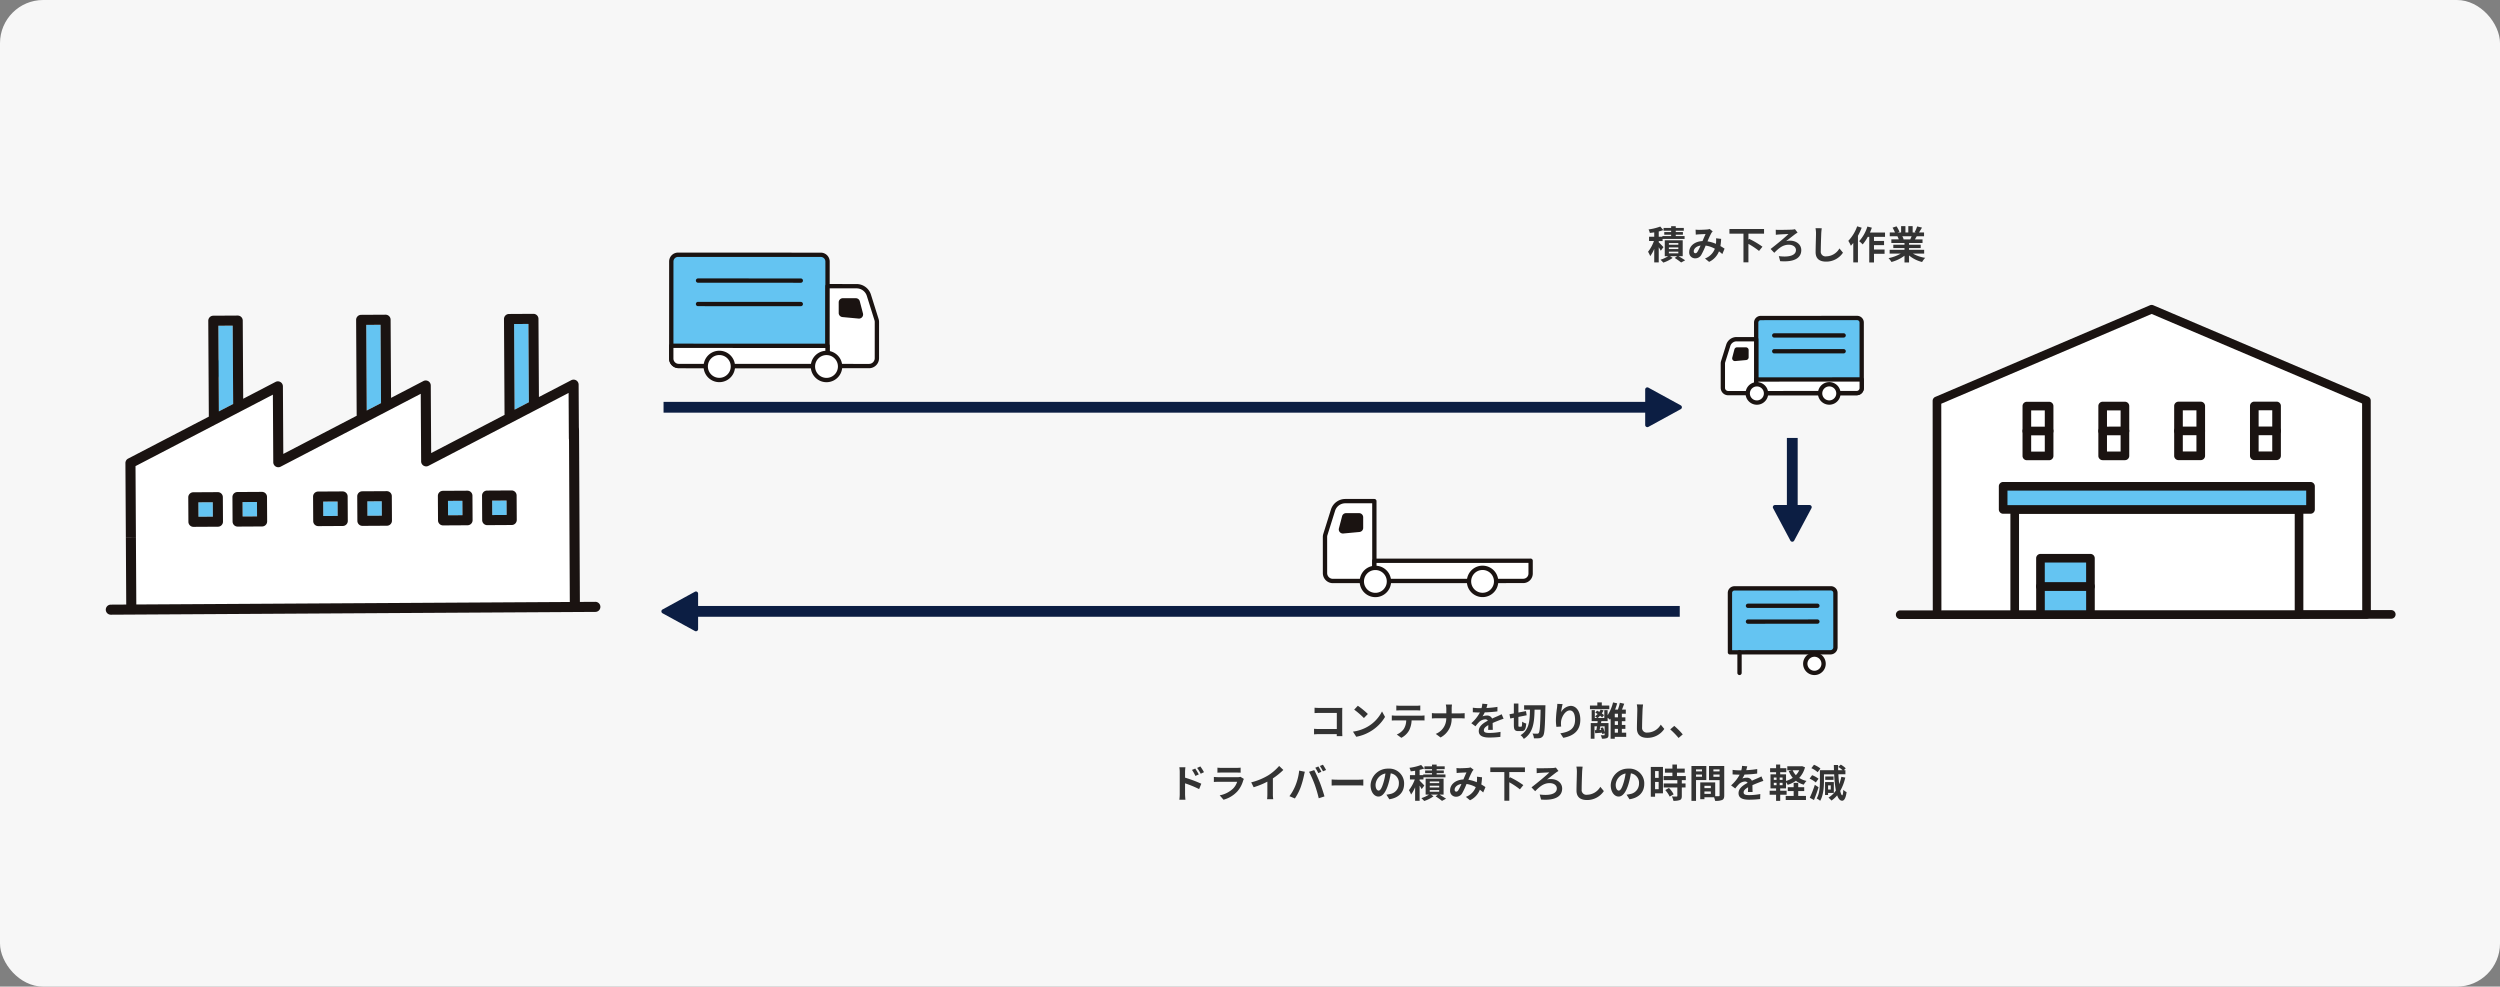 <svg xmlns="http://www.w3.org/2000/svg" xmlns:xlink="http://www.w3.org/1999/xlink" width="1158" height="457" viewBox="0 0 1158 457"><rect x="0" y="0" width="1158" height="457" fill="#808080" stroke="none"/><defs><clipPath id="a"><rect width="1060.637" height="230.086" fill="none"/></clipPath></defs><g transform="translate(-381 -1447)"><rect width="1158" height="457" rx="20" transform="translate(381 1447)" fill="#f7f7f7"/><path d="M7.506-5.526C7.2-5.9,5.9-7.236,5.328-7.776v-.576H7.11v-.972H17.3v-1.332H13.212v-.612h3.312V-12.51H13.212v-.612h3.726v-1.3H13.212v-.81H11.07v.81H7.56v1.3h3.51v.612H7.884v1.242H11.07v.612H7v.306H5.328v-2.43a16.381,16.381,0,0,0,2.124-.648L6.03-15.066A23.613,23.613,0,0,1,.612-13.734,7.5,7.5,0,0,1,1.206-12.1c.648-.072,1.332-.162,2.034-.27v2.016H.846v2H3.1A17.864,17.864,0,0,1,.378-3.384a10.626,10.626,0,0,1,.99,2.034A16.068,16.068,0,0,0,3.24-4.7V1.548H5.328v-7.02a18.31,18.31,0,0,1,.954,1.62Zm2.52,2.106H14.4v.756H10.026Zm0-2H14.4v.774H10.026Zm0-1.98H14.4v.756H10.026Zm6.408,6.066v-7.38H8.118v7.38H9.684A14,14,0,0,1,6.138.306c.4.378.99.954,1.314,1.332A15.959,15.959,0,0,0,11.772-.54l-1.206-.792h3.276l-1.116.81A31.177,31.177,0,0,1,15.7,1.584L17.568.576c-.72-.5-1.962-1.26-3.06-1.908Zm5.958-12.294.09,2.322c.468-.072,1.1-.126,1.458-.144.828-.054,2.376-.108,3.1-.144-.414.846-.936,2.07-1.44,3.258-3.618.162-6.156,2.286-6.156,5.076A2.7,2.7,0,0,0,22.212-.342,3.137,3.137,0,0,0,25.02-1.926a35.38,35.38,0,0,0,2.034-4.32A12.48,12.48,0,0,1,31.32-4.788,7.754,7.754,0,0,1,26.748-.27L28.656,1.3a9,9,0,0,0,4.572-4.878,18.767,18.767,0,0,1,1.548,1.26l1.044-2.5c-.522-.36-1.17-.774-1.926-1.206a29.232,29.232,0,0,0,.342-3.33l-2.358-.27a11.856,11.856,0,0,1,0,1.962c-.018.2-.036.4-.054.612a16.2,16.2,0,0,0-3.906-1.152,38.352,38.352,0,0,1,1.8-3.87,4.339,4.339,0,0,1,.612-.756L28.89-13.95a3.867,3.867,0,0,1-1.224.252c-.846.072-2.754.162-3.78.162C23.49-13.536,22.878-13.572,22.392-13.626ZM21.546-3.6c0-1.134,1.134-2.358,3.15-2.664A20.158,20.158,0,0,1,23.238-3.33c-.324.45-.576.63-.936.63C21.888-2.7,21.546-3.006,21.546-3.6Zm32.562-8.172v-2.16H38.07v2.16h6.5V1.512h2.3v-8.55a35.6,35.6,0,0,1,4.914,3.276L53.37-5.724A40.638,40.638,0,0,0,47.232-9.36l-.36.414v-2.826Zm5.418-1.818.036,2.358c.4-.072,1.044-.126,1.494-.162.864-.054,3.366-.18,4.356-.216-1.422,1.476-5.868,5.094-8.262,6.93L58.842-2.9C60.768-4.86,62.73-6.642,65.52-6.642c2.052,0,3.366,1.062,3.366,2.484,0,2.376-2.952,3.438-7.938,2.79l.63,2.34c6.66.54,9.774-1.548,9.774-5.112,0-2.52-2.16-4.392-5.328-4.392a6.249,6.249,0,0,0-1.71.234c1.566-1.188,3.294-2.574,4.338-3.348.252-.162.666-.432.99-.612l-1.206-1.584a8.917,8.917,0,0,1-1.3.2c-1.17.072-5.184.126-6.156.126A13.585,13.585,0,0,1,59.526-13.59Zm21.312-.684-2.9-.036a11.48,11.48,0,0,1,.234,2.43c0,1.548-.18,6.282-.18,8.694,0,3.078,1.908,4.374,4.86,4.374a9.318,9.318,0,0,0,7.812-4.14l-1.638-1.98A7.2,7.2,0,0,1,82.872-1.26a2.175,2.175,0,0,1-2.484-2.412c0-2.232.144-6.264.216-8.208C80.64-12.6,80.73-13.518,80.838-14.274Zm16.4-.9a18.726,18.726,0,0,1-4.1,6.732A14.628,14.628,0,0,1,94.32-6.156c.36-.4.738-.846,1.116-1.3v9H97.6v-12.33a28.04,28.04,0,0,0,1.728-3.744Zm12.906,4.9v-2.034h-6.984a21.273,21.273,0,0,0,.882-2.232l-2.07-.522A17.869,17.869,0,0,1,98.154-8.28a14.559,14.559,0,0,1,1.638,1.494,19.987,19.987,0,0,0,2.358-3.492h.684V1.566h2.2v-4h4.9V-4.41h-4.9V-6.444h4.662V-8.388H105.03v-1.89Zm12.312-.288c-.2.486-.414,1.008-.63,1.44h-3.366l.306-.054a9.67,9.67,0,0,0-.612-1.386Zm5.814,8.028V-4.3h-7v-.792h5.4V-6.642h-5.4v-.81h6.246V-9.126h-3.528c.27-.432.558-.918.846-1.44h3.384v-1.746h-2.34c.414-.63.9-1.44,1.4-2.268l-2.25-.54a14.5,14.5,0,0,1-1.134,2.61l.648.2h-1.6v-2.934h-2.016v2.934h-1.332v-2.934h-2v2.934h-1.638l.882-.324a13.62,13.62,0,0,0-1.368-2.538l-1.836.63a16.134,16.134,0,0,1,1.116,2.232h-2.412v1.746H116.1l-.216.036a8.088,8.088,0,0,1,.612,1.4h-3.42v1.674h6.084v.81h-5.184v1.548h5.184V-4.3h-6.876v1.764h5.166a18.911,18.911,0,0,1-5.688,2.106A9.984,9.984,0,0,1,113.13,1.35a17.075,17.075,0,0,0,6.03-2.916V1.566h2.106v-3.24a15.365,15.365,0,0,0,6.048,3.042,10.069,10.069,0,0,1,1.44-1.944,16.081,16.081,0,0,1-5.706-1.962Z" transform="translate(1144 1567)" fill="#333"/><path d="M-89.6-12.78v2.5c.5-.036,1.476-.072,2.232-.072h8.082V-2.9h-8.3c-.81,0-1.62-.054-2.25-.108V-.432c.594-.054,1.62-.108,2.322-.108h8.208c0,.342,0,.648-.018.936h2.61c-.036-.54-.072-1.494-.072-2.124v-9.324c0-.522.036-1.242.054-1.656-.306.018-1.062.036-1.584.036H-87.39C-88-12.672-88.938-12.708-89.6-12.78Zm20.052-.9-1.692,1.8a37.426,37.426,0,0,1,4.5,3.888l1.836-1.872A36.354,36.354,0,0,0-69.552-13.68ZM-71.8-1.692-70.29.684a19.493,19.493,0,0,0,6.678-2.538,19.14,19.14,0,0,0,6.66-6.66l-1.4-2.538a16.949,16.949,0,0,1-6.552,7A18.552,18.552,0,0,1-71.8-1.692Zm20.07-12.114v2.322c.558-.036,1.314-.072,1.944-.072h7.218c.63,0,1.332.036,1.944.072v-2.322a14.1,14.1,0,0,1-1.944.126h-7.236A13.844,13.844,0,0,1-51.732-13.806ZM-53.82-9.2V-6.84c.5-.036,1.188-.072,1.728-.072h4.95a7.735,7.735,0,0,1-1.116,3.978A7.477,7.477,0,0,1-51.516-.36l2.106,1.53a8.637,8.637,0,0,0,3.618-3.456A11.419,11.419,0,0,0-44.64-6.912H-40.3c.5,0,1.188.018,1.638.054V-9.2A13.612,13.612,0,0,1-40.3-9.09h-11.79C-52.65-9.09-53.28-9.144-53.82-9.2Zm25.254-2.934v1.98h-4.68c-.72,0-1.458-.072-2-.126v2.484c.558-.036,1.278-.09,2.07-.09h4.59A7.686,7.686,0,0,1-33.462-.648l2.232,1.656A9.669,9.669,0,0,0-26.1-7.884h4.05c.72,0,1.6.054,1.98.072V-10.26c-.378.036-1.134.108-1.962.108h-4.05v-1.962a13.883,13.883,0,0,1,.144-2.124H-28.8A8.993,8.993,0,0,1-28.566-12.132Zm19.044-2.3-2.376-.2a10.007,10.007,0,0,1-.36,2.07h-.864a23.421,23.421,0,0,1-3.168-.216v2.106c.99.072,2.3.108,3.042.108h.234A17.665,17.665,0,0,1-16.992-5.6l1.926,1.44a20.725,20.725,0,0,1,1.674-1.98A4.384,4.384,0,0,1-10.584-7.38a1.385,1.385,0,0,1,1.26.612c-2.052,1.062-4.212,2.5-4.212,4.806,0,2.322,2.088,3.006,4.914,3.006A45.028,45.028,0,0,0-3.528.738l.072-2.322a29.446,29.446,0,0,1-5.112.5c-1.764,0-2.61-.27-2.61-1.26,0-.9.72-1.6,2.07-2.376-.018.792-.036,1.656-.09,2.2h2.16c-.018-.828-.054-2.16-.072-3.168,1.1-.5,2.124-.9,2.934-1.224.612-.234,1.566-.594,2.142-.756l-.9-2.088c-.666.342-1.3.63-2,.936-.738.324-1.494.63-2.43,1.062A2.437,2.437,0,0,0-9.756-9.144a6.1,6.1,0,0,0-2.034.36,12.568,12.568,0,0,0,1.026-1.836A53.62,53.62,0,0,0-4.9-11.07l.018-2.088a45.57,45.57,0,0,1-5.094.522A17.22,17.22,0,0,0-9.522-14.436ZM5.2-3.978c-.342,0-.378-.108-.378-.828V-8.514L8.658-9.27l-.324-1.944-3.51.666v-4.158H2.718v4.572L.7-9.756l.342,1.98L2.718-8.1v3.294c0,2.2.414,2.862,2.106,2.862H6.318c1.422,0,1.944-.864,2.124-3.51A5.391,5.391,0,0,1,6.57-6.318c-.054,1.908-.108,2.34-.45,2.34ZM7.47-13.914v2.052h2.7C10.1-6.786,9.864-2.484,5.814-.054A5.76,5.76,0,0,1,7.326,1.674C11.754-1.17,12.2-6.138,12.312-11.862H15.1c-.144,7.272-.36,10.152-.846,10.782a.755.755,0,0,1-.7.342c-.414,0-1.26,0-2.2-.072a5.5,5.5,0,0,1,.666,2.2,15.028,15.028,0,0,0,2.61-.054A2.313,2.313,0,0,0,16.272.252c.684-.99.864-4.1,1.044-13.068.018-.288.036-1.1.036-1.1Zm17.838-.54-2.466-.108a15.942,15.942,0,0,1-.144,1.89,47.362,47.362,0,0,0-.5,5.76,20.36,20.36,0,0,0,.234,3.006l2.214-.144a9.412,9.412,0,0,1-.09-1.908c.09-2.376,1.944-5.562,4.068-5.562,1.512,0,2.448,1.548,2.448,4.32,0,4.356-2.826,5.67-6.822,6.282L25.614,1.17C30.384.306,33.5-2.124,33.5-7.218c0-3.96-1.944-6.408-4.446-6.408a5.557,5.557,0,0,0-4.464,2.916A29.35,29.35,0,0,1,25.308-14.454Zm21.618.666H43.452v-1.458h-2.07v1.458h-3.42V-12.1h8.964Zm2.538,10.8H50.94v1.782H49.464ZM50.94-8.316H49.464V-9.99H50.94Zm0,3.528H49.464V-6.516H50.94Zm-6.174.648v2.79a13.752,13.752,0,0,0-.756-2.3l-1.116.288c.108.27.216.558.306.864l-.774.036c.126-.5.252-1.08.36-1.674Zm9.99,2.934H52.74V-2.988h1.638v-1.8H52.74V-6.516h1.638v-1.8H52.74V-9.99h1.836V-11.9H52.794c.342-.828.7-1.8,1.044-2.718l-2.016-.45A24.1,24.1,0,0,1,50.9-11.9h-1.3a27.379,27.379,0,0,0,.972-2.9l-1.908-.432a20.2,20.2,0,0,1-2.52,5.976v-2.394h-1.53V-8.01h-3.06a8.683,8.683,0,0,0,1.1-1.062,7.932,7.932,0,0,1,.954.792l.864-1.062a9.055,9.055,0,0,0-1.008-.774,8.6,8.6,0,0,0,.792-1.44l-1.368-.324a8.476,8.476,0,0,1-.576,1.044c-.36-.216-.72-.414-1.044-.594l-.828.936c.342.2.72.414,1.08.648A7.5,7.5,0,0,1,40.32-8.784c.288.2.738.54,1.026.774H40.23v-3.636H38.754v5.094h2.79c-.036.288-.072.576-.108.882h-3.1V1.584h1.728V-4.14h1.17c-.108.612-.2,1.224-.324,1.746l-.666.036.144,1.386c.972-.054,2.034-.144,3.15-.234a5.146,5.146,0,0,1,.108.63l1.116-.342v.666c0,.18-.054.234-.27.234-.2,0-.882.018-1.512-.018a6.466,6.466,0,0,1,.54,1.6,5.781,5.781,0,0,0,2.322-.27c.576-.288.72-.72.72-1.53V-5.67H43.092l.162-.882h2.9v-1.6c.4.324.81.7,1.044.936.108-.162.234-.324.342-.5V1.584h1.926V.738h5.292Zm7.812-13.068-2.9-.036a11.48,11.48,0,0,1,.234,2.43c0,1.548-.18,6.282-.18,8.694,0,3.078,1.908,4.374,4.86,4.374A9.318,9.318,0,0,0,72.4-2.952l-1.638-1.98A7.2,7.2,0,0,1,64.6-1.26a2.175,2.175,0,0,1-2.484-2.412c0-2.232.144-6.264.216-8.208C62.37-12.6,62.46-13.518,62.568-14.274ZM79.02,1.242,80.946-.414a32.391,32.391,0,0,0-3.924-3.942L75.15-2.736A35.273,35.273,0,0,1,79.02,1.242ZM-144.864,15.408l-1.512.63a15.421,15.421,0,0,1,1.584,2.79l1.566-.7C-143.64,17.316-144.36,16.164-144.864,15.408Zm2.358-.99-1.494.7a16.853,16.853,0,0,1,1.674,2.7l1.512-.738A23.838,23.838,0,0,0-142.506,14.418Zm-9.54,12.924a19.491,19.491,0,0,1-.18,2.5h2.826c-.09-.738-.18-2-.18-2.5V22.248a48.222,48.222,0,0,1,6.516,2.682l1.008-2.5a62.621,62.621,0,0,0-7.524-2.808V16.992a19.574,19.574,0,0,1,.162-2.178h-2.808a12.7,12.7,0,0,1,.18,2.178Zm17.46-12.348v2.322c.522-.036,1.3-.054,1.872-.054h6.894c.648,0,1.494.018,1.98.054V14.994a16.971,16.971,0,0,1-1.944.09h-6.93A15.173,15.173,0,0,1-134.586,14.994Zm12.258,5.22-1.6-.99a3.8,3.8,0,0,1-1.314.18h-8.91c-.558,0-1.332-.054-2.088-.108v2.34c.756-.072,1.656-.09,2.088-.09h8.694a7.809,7.809,0,0,1-1.854,3.114,12.141,12.141,0,0,1-6.228,3.15l1.782,2.034a13.479,13.479,0,0,0,6.426-3.888,12.936,12.936,0,0,0,2.664-4.986A6.667,6.667,0,0,1-122.328,20.214Zm3.384,1.584,1.134,2.268a36.068,36.068,0,0,0,6.354-2.592v5.76a20.157,20.157,0,0,1-.126,2.358h2.844a12.375,12.375,0,0,1-.162-2.358V19.962a33.016,33.016,0,0,0,4.842-3.906L-106,14.2a23.076,23.076,0,0,1-5.076,4.374A28.944,28.944,0,0,1-118.944,21.8Zm31.1-7.362-1.422.594a22.772,22.772,0,0,1,1.4,2.5l1.44-.63C-86.76,16.236-87.39,15.1-87.84,14.436Zm2.124-.81-1.422.594a18.759,18.759,0,0,1,1.44,2.466l1.44-.612A28.156,28.156,0,0,0-85.716,13.626ZM-98.424,23.2a21.687,21.687,0,0,1-2.808,5l2.52,1.062a24.748,24.748,0,0,0,2.664-5.148,41.909,41.909,0,0,0,1.53-5.418c.072-.4.27-1.278.432-1.8l-2.628-.54A25.936,25.936,0,0,1-98.424,23.2Zm8.892-.378a55.617,55.617,0,0,1,1.872,6.354L-85,28.314c-.5-1.782-1.458-4.662-2.088-6.282-.684-1.746-1.926-4.518-2.664-5.9l-2.394.774A50.422,50.422,0,0,1-89.532,22.824Zm7.848-2.358v2.826c.666-.054,1.872-.09,2.9-.09h9.666c.756,0,1.674.072,2.106.09V20.466c-.468.036-1.26.108-2.106.108h-9.666C-79.722,20.574-81.036,20.52-81.684,20.466Zm33.57,2a6.855,6.855,0,0,0-7.272-7.02,8,8,0,0,0-8.262,7.7c0,3.042,1.656,5.238,3.654,5.238,1.962,0,3.51-2.232,4.59-5.868a36.4,36.4,0,0,0,1.08-4.878,4.45,4.45,0,0,1,3.78,4.752,4.885,4.885,0,0,1-4.1,4.824,13.844,13.844,0,0,1-1.674.288l1.35,2.142C-50.436,28.944-48.114,26.262-48.114,22.464Zm-13.23.45a5.666,5.666,0,0,1,4.572-5.22,27.018,27.018,0,0,1-.954,4.356c-.738,2.43-1.44,3.564-2.2,3.564C-60.624,25.614-61.344,24.732-61.344,22.914Zm22.59.36c-.306-.378-1.6-1.71-2.178-2.25v-.576h1.782v-.972h10.188V18.144h-4.086v-.612h3.312V16.29h-3.312v-.612h3.726v-1.3h-3.726v-.81H-35.19v.81H-38.7v1.3h3.51v.612h-3.186v1.242h3.186v.612h-4.068v.306h-1.674V16.02a16.381,16.381,0,0,0,2.124-.648l-1.422-1.638a23.613,23.613,0,0,1-5.418,1.332,7.5,7.5,0,0,1,.594,1.638c.648-.072,1.332-.162,2.034-.27V18.45h-2.394v2h2.25a17.864,17.864,0,0,1-2.718,4.968,10.626,10.626,0,0,1,.99,2.034A16.068,16.068,0,0,0-43.02,24.1v6.246h2.088v-7.02a18.31,18.31,0,0,1,.954,1.62Zm2.52,2.106h4.374v.756h-4.374Zm0-2h4.374v.774h-4.374Zm0-1.98h4.374v.756h-4.374Zm6.408,6.066v-7.38h-8.316v7.38h1.566a14,14,0,0,1-3.546,1.638c.4.378.99.954,1.314,1.332a15.959,15.959,0,0,0,4.32-2.178l-1.206-.792h3.276l-1.116.81a31.176,31.176,0,0,1,2.97,2.106l1.872-1.008c-.72-.5-1.962-1.26-3.06-1.908Zm5.958-12.294.09,2.322c.468-.072,1.1-.126,1.458-.144.828-.054,2.376-.108,3.1-.144-.414.846-.936,2.07-1.44,3.258-3.618.162-6.156,2.286-6.156,5.076a2.7,2.7,0,0,0,2.772,2.916,3.137,3.137,0,0,0,2.808-1.584,35.38,35.38,0,0,0,2.034-4.32,12.48,12.48,0,0,1,4.266,1.458,7.754,7.754,0,0,1-4.572,4.518L-17.6,30.1a9,9,0,0,0,4.572-4.878,18.768,18.768,0,0,1,1.548,1.26l1.044-2.5c-.522-.36-1.17-.774-1.926-1.206a29.232,29.232,0,0,0,.342-3.33l-2.358-.27a11.856,11.856,0,0,1,0,1.962c-.018.2-.036.4-.054.612a16.2,16.2,0,0,0-3.906-1.152,38.352,38.352,0,0,1,1.8-3.87,4.339,4.339,0,0,1,.612-.756l-1.44-1.116a3.867,3.867,0,0,1-1.224.252c-.846.072-2.754.162-3.78.162C-22.77,15.264-23.382,15.228-23.868,15.174ZM-24.714,25.2c0-1.134,1.134-2.358,3.15-2.664a20.159,20.159,0,0,1-1.458,2.934c-.324.45-.576.63-.936.63C-24.372,26.1-24.714,25.794-24.714,25.2ZM7.848,17.028v-2.16H-8.19v2.16h6.5V30.312h2.3v-8.55a35.6,35.6,0,0,1,4.914,3.276L7.11,23.076A40.638,40.638,0,0,0,.972,19.44l-.36.414V17.028Zm5.418-1.818.036,2.358c.4-.072,1.044-.126,1.494-.162.864-.054,3.366-.18,4.356-.216-1.422,1.476-5.868,5.094-8.262,6.93L12.582,25.9c1.926-1.962,3.888-3.744,6.678-3.744,2.052,0,3.366,1.062,3.366,2.484,0,2.376-2.952,3.438-7.938,2.79l.63,2.34c6.66.54,9.774-1.548,9.774-5.112,0-2.52-2.16-4.392-5.328-4.392a6.249,6.249,0,0,0-1.71.234c1.566-1.188,3.294-2.574,4.338-3.348.252-.162.666-.432.99-.612l-1.206-1.584a8.917,8.917,0,0,1-1.3.2c-1.17.072-5.184.126-6.156.126A13.585,13.585,0,0,1,13.266,15.21Zm21.312-.684-2.9-.036a11.481,11.481,0,0,1,.234,2.43c0,1.548-.18,6.282-.18,8.694,0,3.078,1.908,4.374,4.86,4.374a9.318,9.318,0,0,0,7.812-4.14l-1.638-1.98a7.2,7.2,0,0,1-6.156,3.672,2.175,2.175,0,0,1-2.484-2.412c0-2.232.144-6.264.216-8.208C34.38,16.2,34.47,15.282,34.578,14.526Zm28.548,7.938a6.855,6.855,0,0,0-7.272-7.02,8,8,0,0,0-8.262,7.7c0,3.042,1.656,5.238,3.654,5.238,1.962,0,3.51-2.232,4.59-5.868a36.4,36.4,0,0,0,1.08-4.878,4.45,4.45,0,0,1,3.78,4.752,4.885,4.885,0,0,1-4.1,4.824,13.844,13.844,0,0,1-1.674.288l1.35,2.142C60.8,28.944,63.126,26.262,63.126,22.464Zm-13.23.45a5.666,5.666,0,0,1,4.572-5.22,27.018,27.018,0,0,1-.954,4.356c-.738,2.43-1.44,3.564-2.2,3.564C50.616,25.614,49.9,24.732,49.9,22.914Zm19.89-6.354v3.168H68.13V16.56ZM68.13,24.984V21.6h1.656v3.384Zm3.654-10.332H66.15V28.476h1.98V26.892h3.654ZM72.846,25.38A12.663,12.663,0,0,1,74.9,28.4l1.836-1.062a12.42,12.42,0,0,0-2.178-2.952Zm9.522-4.608V18.9h-4.1V17.316h3.6V15.444h-3.6v-1.89H76.158v1.89H72.7v1.872h3.456V18.9H72.09v1.872h6.354V22.32H72.126v1.854h6.318v3.87c0,.252-.09.324-.378.324-.27,0-1.278,0-2.142-.036a7.219,7.219,0,0,1,.684,2.016,7.969,7.969,0,0,0,3.006-.36c.7-.324.9-.864.9-1.89V24.174h1.728V22.32H80.514V20.772Zm7.506-4.986v.954H87.1v-.954ZM87.1,19.206V18.18h2.772v1.026Zm4.77,1.53v-6.5H84.978V30.366H87.1v-9.63Zm3.276-1.494V18.18H98.01v1.062Zm2.862-3.456v.954H95.148v-.954Zm-7.02,11.34V26.01h2.97v1.116Zm2.97-2.646H90.99V23.4h2.97Zm6.21-10.242H93.114v6.534h4.9V27.81c0,.288-.108.4-.432.4-.234.018-.9.018-1.6,0V21.834l-6.048-.018v.018h-.882V29.61H90.99v-.918h4.464a7.925,7.925,0,0,1,.468,1.674,7.777,7.777,0,0,0,3.294-.414c.72-.342.954-.972.954-2.124Zm10.638.126-2.376-.2a10.008,10.008,0,0,1-.36,2.07h-.864a23.421,23.421,0,0,1-3.168-.216v2.106c.99.072,2.3.108,3.042.108h.234a17.665,17.665,0,0,1-3.978,4.968l1.926,1.44a20.725,20.725,0,0,1,1.674-1.98,4.384,4.384,0,0,1,2.808-1.242,1.385,1.385,0,0,1,1.26.612c-2.052,1.062-4.212,2.5-4.212,4.806,0,2.322,2.088,3.006,4.914,3.006a45.028,45.028,0,0,0,5.094-.306l.072-2.322a29.446,29.446,0,0,1-5.112.5c-1.764,0-2.61-.27-2.61-1.26,0-.9.72-1.6,2.07-2.376-.018.792-.036,1.656-.09,2.2h2.16c-.018-.828-.054-2.16-.072-3.168,1.1-.5,2.124-.9,2.934-1.224.612-.234,1.566-.594,2.142-.756l-.9-2.088c-.666.342-1.3.63-2,.936-.738.324-1.494.63-2.43,1.062a2.437,2.437,0,0,0-2.394-1.386,6.1,6.1,0,0,0-2.034.36,12.568,12.568,0,0,0,1.026-1.836,53.62,53.62,0,0,0,5.868-.45l.018-2.088a45.57,45.57,0,0,1-5.094.522A17.221,17.221,0,0,0,110.808,14.364ZM134.442,25.83h2.772v-1.8h-2.772v-2h-2.124v2H129.6v1.8h2.718v2.25h-3.672v1.89h9.378V28.08h-3.582Zm.468-9.63a8.643,8.643,0,0,1-1.566,2.268A8.7,8.7,0,0,1,131.85,16.2Zm-7.722,4.446h-1.332v-1.08h1.332Zm0,2.466h-1.332v-1.1h1.332Zm-4.068-1.1H124.4v1.1H123.12Zm0-2.448H124.4v1.08H123.12Zm13.086-5.274-.36.072h-6.462V16.2h2.088l-1.422.378a11.894,11.894,0,0,0,1.854,3.114,10.755,10.755,0,0,1-3.114,1.458V18.09h-2.7V17.1h2.826V15.246H126.09V13.554h-1.908v1.692H121.41V17.1h2.772v.99H121.59v6.5h2.592v1.08h-2.988V27.54h2.988v2.826h1.908V27.54h2.97V25.668h-2.97v-1.08h2.7V21.672a9.311,9.311,0,0,1,.774,1.278,13.354,13.354,0,0,0,3.8-1.872,10.588,10.588,0,0,0,3.636,1.8,7.408,7.408,0,0,1,1.278-1.728,10.809,10.809,0,0,1-3.384-1.4,11.441,11.441,0,0,0,2.682-4.932Zm8.514,1.08a13.048,13.048,0,0,0-2.988-1.728l-1.206,1.584a11.478,11.478,0,0,1,2.916,1.872Zm-.882,4.752a11.3,11.3,0,0,0-2.97-1.638L139.7,20.07a11.779,11.779,0,0,1,2.88,1.782Zm-1.71,2.826a50.745,50.745,0,0,1-2.34,5.976l1.944,1.062c.738-1.8,1.512-3.942,2.124-5.922Zm7.38.252v1.926h-1.242V23.2Zm1.422,3.492v-5.04h-4.068v6.012h1.4v-.972Zm-.144-7.614h-3.834v1.566h3.834Zm3.618.162a20.354,20.354,0,0,1-.99,3.4c-.162-1.35-.288-2.9-.378-4.572h3.258v-1.89h-.738l.882-.864a9.509,9.509,0,0,0-2.3-1.728l-1.152,1.08a11.627,11.627,0,0,1,2,1.512h-2.034q-.054-1.188-.054-2.43H150.93c.018.828.036,1.638.072,2.43h-6.516V21.2c0,2.43-.126,5.742-1.494,8.064a6.955,6.955,0,0,1,1.6,1.08c1.512-2.52,1.764-6.444,1.764-9.144V18.072h4.734a53.758,53.758,0,0,0,.792,7.506,11.117,11.117,0,0,1-3.438,3.294,11.279,11.279,0,0,1,1.4,1.368,13.428,13.428,0,0,0,2.628-2.43c.558,1.6,1.314,2.484,2.3,2.5.738,0,1.62-.7,2.07-3.978a5.726,5.726,0,0,1-1.512-1.1c-.09,1.656-.27,2.574-.522,2.556-.324-.018-.63-.756-.918-2.034a22.15,22.15,0,0,0,2.34-6.174Z" transform="translate(1079.5 1787.586)" fill="#333"/><g transform="translate(430 1564)"><g clip-path="url(#a)"><path d="M0,2.142a2,2,0,0,1-2-2,2,2,0,0,1,2-2L227.463-2h0a2,2,0,0,1,2,2,2,2,0,0,1-2,2L0,2.142Z" transform="translate(831.173 167.592)" fill="#1a1311"/></g><path d="M848.264,167.724l99.461-.062,99.461-.062-.062-99.038L947.637,26.243,848.2,68.686Z" fill="#fff"/><path d="M848.264,169.724a2,2,0,0,1-2-2L846.2,68.687a2,2,0,0,1,1.215-1.841L946.852,24.4a2,2,0,0,1,1.568,0l99.487,42.319a2,2,0,0,1,1.217,1.839l.062,99.038a2,2,0,0,1-2,2l-198.922.124ZM850.2,70.006l.06,95.716,194.922-.122-.06-95.716L947.638,28.417Z" fill="#1a1311"/><rect width="10.31" height="23.068" transform="translate(889.836 71.104)" fill="#fff"/><path d="M0-2H10.31a2,2,0,0,1,2,2V23.068a2,2,0,0,1-2,2H0a2,2,0,0,1-2-2V0A2,2,0,0,1,0-2ZM8.31,2H2V21.068H8.31Z" transform="translate(889.836 71.104)" fill="#1a1311"/><path d="M0,2.006a2,2,0,0,1-2-2,2,2,0,0,1,2-2L10.309-2h0a2,2,0,0,1,2,2,2,2,0,0,1-2,2L0,2.006Z" transform="translate(889.836 82.635)" fill="#1a1311"/><rect width="10.31" height="23.068" transform="translate(924.956 71.082)" fill="#fff"/><path d="M0-2H10.31a2,2,0,0,1,2,2V23.068a2,2,0,0,1-2,2H0a2,2,0,0,1-2-2V0A2,2,0,0,1,0-2ZM8.31,2H2V21.068H8.31Z" transform="translate(924.956 71.082)" fill="#1a1311"/><path d="M0,2.006a2,2,0,0,1-2-2,2,2,0,0,1,2-2L10.309-2h0a2,2,0,0,1,2,2,2,2,0,0,1-2,2L0,2.006Z" transform="translate(924.956 82.613)" fill="#1a1311"/><rect width="10.31" height="23.068" transform="translate(960.077 71.06)" fill="#fff"/><path d="M0-2H10.31a2,2,0,0,1,2,2V23.068a2,2,0,0,1-2,2H0a2,2,0,0,1-2-2V0A2,2,0,0,1,0-2ZM8.31,2H2V21.068H8.31Z" transform="translate(960.077 71.06)" fill="#1a1311"/><path d="M0,2.006a2,2,0,0,1-2-2,2,2,0,0,1,2-2L10.309-2h0a2,2,0,0,1,2,2,2,2,0,0,1-2,2L0,2.006Z" transform="translate(960.077 82.591)" fill="#1a1311"/><rect width="10.31" height="23.068" transform="translate(995.197 71.038)" fill="#fff"/><path d="M0-2H10.31a2,2,0,0,1,2,2V23.068a2,2,0,0,1-2,2H0a2,2,0,0,1-2-2V0A2,2,0,0,1,0-2ZM8.31,2H2V21.068H8.31Z" transform="translate(995.197 71.038)" fill="#1a1311"/><path d="M0,2.006a2,2,0,0,1-2-2,2,2,0,0,1,2-2L10.309-2h0a2,2,0,0,1,2,2,2,2,0,0,1-2,2L0,2.006Z" transform="translate(995.197 82.569)" fill="#1a1311"/><rect width="131.698" height="48.692" transform="translate(884.215 118.968)" fill="#fff"/><path d="M0-2H131.7a2,2,0,0,1,2,2V48.692a2,2,0,0,1-2,2H0a2,2,0,0,1-2-2V0A2,2,0,0,1,0-2ZM129.7,2H2V46.692H129.7Z" transform="translate(884.215 118.968)" fill="#1a1311"/><rect width="23.146" height="13.053" transform="translate(896.151 154.633)" fill="#64c4f2"/><path d="M0-2H23.146a2,2,0,0,1,2,2V13.053a2,2,0,0,1-2,2H0a2,2,0,0,1-2-2V0A2,2,0,0,1,0-2ZM21.146,2H2v9.054H21.146Z" transform="translate(896.151 154.633)" fill="#1a1311"/><rect width="23.146" height="13.054" transform="translate(896.142 141.579)" fill="#64c4f2"/><path d="M0-2H23.146a2,2,0,0,1,2,2V13.054a2,2,0,0,1-2,2H0a2,2,0,0,1-2-2V0A2,2,0,0,1,0-2ZM21.146,2H2v9.054H21.146Z" transform="translate(896.142 141.579)" fill="#1a1311"/><rect width="142.371" height="10.714" transform="translate(878.86 108.255)" fill="#64c4f2"/><path d="M0-2H142.371a2,2,0,0,1,2,2V10.714a2,2,0,0,1-2,2H0a2,2,0,0,1-2-2V0A2,2,0,0,1,0-2ZM140.371,2H2V8.714H140.371Z" transform="translate(878.86 108.255)" fill="#1a1311"/><g clip-path="url(#a)"><path d="M261.945,4.132l-.017,44.949a3.445,3.445,0,0,0,3.444,3.447l68.929.026.019-48.4a3.134,3.134,0,0,0-3.133-3.134L265.08,1a3.133,3.133,0,0,0-3.135,3.132" fill="#64c4f2"/><path d="M265.078,0h0l66.107.025a4.138,4.138,0,0,1,4.133,4.134l-.019,48.4a1,1,0,0,1-1,1h0l-68.929-.026a4.445,4.445,0,0,1-4.444-4.448l.017-44.949A4.139,4.139,0,0,1,265.078,0ZM333.3,51.554l.019-47.4a2.136,2.136,0,0,0-2.133-2.134L265.08,2V2a2.136,2.136,0,0,0-2.133,2.133l-.017,44.949a2.445,2.445,0,0,0,2.445,2.447Z" fill="#1a1311"/><path d="M47.592,1.018h0L0,1A1,1,0,0,1-1,0,1,1,0,0,1,0-1l47.592.018a1,1,0,0,1,0,2Z" transform="translate(274.333 12.961)" fill="#1a1311"/><path d="M47.592,1.018h0L0,1A1,1,0,0,1-1,0,1,1,0,0,1,0-1l47.592.018a1,1,0,0,1,0,2Z" transform="translate(274.329 23.816)" fill="#1a1311"/><path d="M334.315,15.562l-.006,16.018L334.3,52.554l19.227.007a3.644,3.644,0,0,0,3.646-3.643l.007-16.77a3.651,3.651,0,0,0-.168-1.093l-3.545-11.293a5.989,5.989,0,0,0-5.712-4.195Z" fill="#fff"/><path d="M334.315,14.562h0l13.441.005a6.989,6.989,0,0,1,6.666,4.9l3.545,11.293a4.649,4.649,0,0,1,.214,1.392l-.007,16.77a4.649,4.649,0,0,1-4.644,4.643L334.3,53.554a1,1,0,0,1-1-1l.014-36.992A1,1,0,0,1,334.315,14.562Zm19.213,37a2.647,2.647,0,0,0,2.646-2.643l.007-16.77a2.65,2.65,0,0,0-.122-.793l-3.545-11.293a4.968,4.968,0,0,0-4.758-3.494l-12.441,0L335.3,51.554Z" fill="#1a1311"/><path d="M261.931,43.167l0,5.914a3.445,3.445,0,0,0,3.444,3.447l68.929.026,0-9.36Z" fill="#fff"/><path d="M261.931,42.167h0l72.375.027a1,1,0,0,1,1,1l0,9.36a1,1,0,0,1-1,1h0l-68.929-.026a4.451,4.451,0,0,1-4.444-4.448l0-5.914a1,1,0,0,1,1-1Zm71.375,2.027-70.375-.026,0,4.914a2.448,2.448,0,0,0,2.445,2.447l67.929.026Z" fill="#1a1311"/><path d="M333.193,59a6.281,6.281,0,1,0-5.6-5.609,6.282,6.282,0,0,0,5.6,5.609" fill="#fff"/><path d="M333.837,60.035h0c-.246,0-.5-.012-.742-.037a7.28,7.28,0,0,1,.742-14.523c.245,0,.494.012.741.037a7.28,7.28,0,0,1-.74,14.523Zm0-12.56a5.28,5.28,0,0,0-.544,10.533c.181.018.364.027.545.027a5.28,5.28,0,0,0,.543-10.533C334.2,47.484,334.016,47.475,333.836,47.475Z" fill="#1a1311"/><path d="M283.544,58.984a6.281,6.281,0,1,0-5.605-5.609,6.282,6.282,0,0,0,5.605,5.609" fill="#fff"/><path d="M284.188,60.016h0c-.246,0-.5-.012-.742-.037a7.28,7.28,0,0,1,.742-14.523c.245,0,.494.012.741.037a7.28,7.28,0,0,1-.74,14.523Zm0-12.56a5.28,5.28,0,0,0-.544,10.533c.181.018.364.027.545.027a5.28,5.28,0,0,0,.543-10.533C284.55,47.465,284.367,47.456,284.187,47.456Z" fill="#1a1311"/><path d="M339.488,27.964l0-4.932a1.9,1.9,0,0,1,1.906-1.9l6.019,0a1.9,1.9,0,0,1,1.843,1.423l1.472,5.629a1.906,1.906,0,0,1-2.021,2.379l-7.492-.7a1.906,1.906,0,0,1-1.729-1.9" fill="#1a1311"/><path d="M813.333,32.4l.011,30.352a2.328,2.328,0,0,1-2.326,2.328l-46.544.017-.013-32.679a2.115,2.115,0,0,1,2.115-2.116l44.64-.017a2.116,2.116,0,0,1,2.117,2.115" fill="#64c4f2"/><path d="M811.216,29.288h0a3.119,3.119,0,0,1,3.115,3.115l.011,30.352a3.332,3.332,0,0,1-3.325,3.328l-46.544.017h0a1,1,0,0,1-1-1l-.013-32.679a3.119,3.119,0,0,1,3.115-3.116ZM765.474,64.1l45.544-.017a1.33,1.33,0,0,0,1.326-1.328L812.333,32.4a1.116,1.116,0,0,0-1.115-1.115v0l-44.641.017a1.117,1.117,0,0,0-1.115,1.116Z" fill="#1a1311"/><path d="M0,1.012a1,1,0,0,1-1-1,1,1,0,0,1,1-1L32.137-1h0a1,1,0,0,1,1,1,1,1,0,0,1-1,1L0,1.012Z" transform="translate(772.831 38.365)" fill="#1a1311"/><path d="M0,1.012a1,1,0,0,1-1-1,1,1,0,0,1,1-1L32.137-1h0a1,1,0,0,1,1,1,1,1,0,0,1-1,1L0,1.012Z" transform="translate(772.833 45.694)" fill="#1a1311"/><path d="M764.464,40.121l0,10.816.005,14.163-12.983.005a2.461,2.461,0,0,1-2.462-2.46l0-11.324a2.46,2.46,0,0,1,.113-.738l2.394-7.626a4.044,4.044,0,0,1,3.857-2.833Z" fill="#fff"/><path d="M764.464,39.121h0a1,1,0,0,1,.977.787v0a1,1,0,0,1,.022.207,0,0,0,0,1,0,0v0l.009,24.979a1,1,0,0,1-1,1l-12.983,0a3.466,3.466,0,0,1-3.462-3.459l0-11.324a3.461,3.461,0,0,1,.159-1.038l2.394-7.626a5.025,5.025,0,0,1,4.811-3.533l9.076,0h0ZM763.473,64.1l-.008-22.979-8.076,0a3.033,3.033,0,0,0-2.9,2.133l-2.394,7.626a1.462,1.462,0,0,0-.067.438l0,11.324a1.463,1.463,0,0,0,1.46,1.46Z" fill="#1a1311"/><path d="M813.342,58.761l0,3.994a2.326,2.326,0,0,1-2.326,2.327l-46.545.018,0-6.321Z" fill="#fff"/><path d="M813.342,57.761a1,1,0,0,1,1,1l0,3.994a3.33,3.33,0,0,1-3.326,3.327l-46.545.018h0a1,1,0,0,1-1-1l0-6.321a1,1,0,0,1,1-1l48.872-.018ZM765.473,64.1l45.545-.018a1.328,1.328,0,0,0,1.326-1.327l0-2.994-46.872.017Z" fill="#1a1311"/><path d="M765.222,69.454a4.241,4.241,0,1,1,3.785-3.787,4.243,4.243,0,0,1-3.785,3.787" fill="#fff"/><path d="M764.789,70.476a5.241,5.241,0,0,1-.533-10.455c.177-.018.356-.026.532-.026a5.241,5.241,0,0,1,.533,10.455C765.144,70.467,764.965,70.476,764.789,70.476Zm0-8.481c-.111,0-.223.006-.335.017a3.273,3.273,0,0,0-2.889,2.89,3.242,3.242,0,0,0,3.224,3.574c.111,0,.223-.006.335-.017a3.273,3.273,0,0,0,2.889-2.89,3.242,3.242,0,0,0-3.225-3.574Z" fill="#1a1311"/><path d="M798.748,69.442a4.241,4.241,0,1,1,3.785-3.787,4.243,4.243,0,0,1-3.785,3.787" fill="#fff"/><path d="M798.315,70.464a5.241,5.241,0,0,1-.533-10.455c.177-.018.356-.026.532-.026a5.241,5.241,0,0,1,.533,10.455C798.67,70.455,798.491,70.464,798.315,70.464Zm0-8.481c-.111,0-.223.006-.335.017a3.273,3.273,0,0,0-2.889,2.89,3.242,3.242,0,0,0,3.224,3.574c.111,0,.223-.006.335-.017a3.273,3.273,0,0,0,2.889-2.89,3.242,3.242,0,0,0-3.225-3.574Z" fill="#1a1311"/><path d="M760.971,48.495V45.164a1.288,1.288,0,0,0-1.288-1.286h-4.064a1.288,1.288,0,0,0-1.244.962l-.994,3.8a1.287,1.287,0,0,0,1.364,1.607l5.059-.471a1.288,1.288,0,0,0,1.168-1.282" fill="#1a1311"/><path d="M801.173,157.629l.011,25.186a2.325,2.325,0,0,1-2.325,2.327l-46.545.018-.013-27.513a2.116,2.116,0,0,1,2.116-2.116l44.639-.017a2.115,2.115,0,0,1,2.117,2.115" fill="#64c4f2"/><path d="M799.056,154.514h0a3.119,3.119,0,0,1,3.115,3.115l.011,25.186a3.325,3.325,0,0,1-3.325,3.327l-46.545.018h0a1,1,0,0,1-1-1l-.013-27.513a3.12,3.12,0,0,1,3.116-3.116ZM753.314,184.16l45.545-.018a1.325,1.325,0,0,0,1.325-1.326l-.011-25.186a1.116,1.116,0,0,0-1.115-1.115v0l-44.64.017a1.117,1.117,0,0,0-1.116,1.116Z" fill="#1a1311"/><path d="M0,1.012a1,1,0,0,1-1-1,1,1,0,0,1,1-1L32.137-1h0a1,1,0,0,1,1,1,1,1,0,0,1-1,1L0,1.012Z" transform="translate(760.671 163.591)" fill="#1a1311"/><path d="M0,1.012a1,1,0,0,1-1-1,1,1,0,0,1,1-1L32.137-1h0a1,1,0,0,1,1,1,1,1,0,0,1-1,1L0,1.012Z" transform="translate(760.673 170.92)" fill="#1a1311"/><path d="M455.695,2.5H0v-5H455.695Z" transform="translate(258.355 71.64)" fill="#0c1e43"/><path d="M714.05,63.426h0l15,8.214-15,8.213Z" fill="#0c1e43"/><path d="M714.05,62.426a1,1,0,0,1,.48.123l15,8.214a1,1,0,0,1,0,1.754l-15,8.213a1,1,0,0,1-1.48-.877V63.426a1,1,0,0,1,1-1Zm12.918,9.214L715.05,65.114V78.165Z" fill="#0c1e43"/><path d="M455.7,2.5H0v-5H455.7Z" transform="translate(273.36 166.186)" fill="#0c1e43"/><path d="M273.36,157.972h0l-15,8.214,15,8.213Z" fill="#0c1e43"/><path d="M273.36,156.972a1,1,0,0,1,1,1V174.4a1,1,0,0,1-1.48.877l-15-8.213a1,1,0,0,1,0-1.754l15-8.214A1,1,0,0,1,273.36,156.972Zm-1,15.739V159.66l-11.918,6.526Z" fill="#0c1e43"/><path d="M2.5,32.073h-5V0h5Z" transform="translate(781.184 85.854)" fill="#0c1e43"/><path d="M789.184,117.927h0l-8,15-8-15Z" fill="#0c1e43"/><path d="M773.184,116.927h16a1,1,0,0,1,.882,1.471l-8,15a1,1,0,0,1-1.765,0l-8-15a1,1,0,0,1,.882-1.471Zm14.333,2H774.851l6.333,11.875Z" fill="#0c1e43"/><path d="M52.287,58.43l.088,15.133L59,70.117l-.211-36.273-6.644.039.088,15.22a2.332,2.332,0,0,1-2.319,2.345l.027,4.664a2.333,2.333,0,0,1,2.346,2.318" fill="#64c4f2"/><path d="M127.278,33.447l-6.645.038.23,39.68,6.625-3.446Z" fill="#64c4f2"/><path d="M195.767,33.051l-6.645.038.23,39.68,6.625-3.446Z" fill="#64c4f2"/><path d="M14.01,141.1l.127,21.9,200.8-1.163-.385-66.464a2.332,2.332,0,0,1,2.319-2.345l-.027-4.664a2.333,2.333,0,0,1-2.346-2.319l-.122-21.038-64.9,33.758a2.332,2.332,0,0,1-3.408-2.055l-.182-31.306L80.99,99.164a2.332,2.332,0,0,1-3.408-2.055L77.4,65.8,43.11,83.639,13.765,98.9l.191,32.869m160.327-19.19a2.332,2.332,0,0,1,2.318-2.346l11.348-.066a2.332,2.332,0,0,1,2.345,2.319l.066,11.347a2.332,2.332,0,0,1-2.318,2.346l-11.348.065a2.33,2.33,0,0,1-2.345-2.318Zm-20.459.118a2.332,2.332,0,0,1,2.319-2.345l11.347-.066a2.332,2.332,0,0,1,2.346,2.318l.065,11.348a2.33,2.33,0,0,1-2.318,2.345l-11.347.066a2.334,2.334,0,0,1-2.346-2.319Zm-37.349.217a2.332,2.332,0,0,1,2.318-2.346l11.348-.066a2.332,2.332,0,0,1,2.345,2.319l.066,11.347a2.332,2.332,0,0,1-2.318,2.346l-11.348.065a2.33,2.33,0,0,1-2.345-2.318Zm-20.459.118a2.332,2.332,0,0,1,2.319-2.345l11.347-.066a2.332,2.332,0,0,1,2.346,2.318l.065,11.348a2.33,2.33,0,0,1-2.318,2.345l-11.348.066a2.332,2.332,0,0,1-2.345-2.319Zm-37.349.216a2.332,2.332,0,0,1,2.318-2.345l11.348-.066a2.332,2.332,0,0,1,2.345,2.319l.066,11.347a2.332,2.332,0,0,1-2.319,2.346l-11.347.065a2.33,2.33,0,0,1-2.345-2.318Zm-20.459.119a2.332,2.332,0,0,1,2.319-2.346l11.347-.065a2.332,2.332,0,0,1,2.346,2.318l.065,11.348a2.332,2.332,0,0,1-2.318,2.345l-11.348.066a2.332,2.332,0,0,1-2.345-2.319Z" fill="#fff"/><path d="M52.233,49.1l-.088-15.219,6.645-.039L59,70.116l-6.625,3.446-.088-15.131Zm-38.277,82.67L13.766,98.9,43.111,83.639,77.4,65.8l.181,31.306a2.332,2.332,0,0,0,3.408,2.056l64.9-33.758.181,31.306a2.332,2.332,0,0,0,3.408,2.055l64.9-33.758.122,21.038a2.333,2.333,0,0,0,4.665-.027l-.144-24.855a2.333,2.333,0,0,0-3.409-2.055L200.628,66.9l-.21-36.212a2.334,2.334,0,0,0-2.345-2.319l-11.309.066a2.332,2.332,0,0,0-2.319,2.345l.258,44.4-33.99,17.68-.181-31.306a2.333,2.333,0,0,0-3.409-2.056l-14.984,7.8-.21-36.213a2.33,2.33,0,0,0-2.345-2.318l-11.309.065a2.334,2.334,0,0,0-2.319,2.346l.258,44.4-33.99,17.68-.181-31.306A2.333,2.333,0,0,0,78.634,59.9L63.65,67.7l-.21-36.212A2.33,2.33,0,0,0,61.1,29.167l-11.309.065a2.334,2.334,0,0,0-2.319,2.346l.1,17.551.054,9.329.1,17.523L40.958,79.5,10.349,95.423A2.325,2.325,0,0,0,9.093,97.5l.2,34.294m179.831-98.71,6.644-.038.211,36.272-6.625,3.446Zm-68.489.4,6.645-.038.21,36.272-6.625,3.446Z" fill="#1a1311"/><rect width="6.684" height="6.683" transform="matrix(1, -0.006, 0.006, 1, 42.885, 115.675)" fill="#64c4f2"/><path d="M40.62,127.036l11.347-.066a2.334,2.334,0,0,0,2.319-2.346l-.066-11.347a2.332,2.332,0,0,0-2.346-2.318l-11.347.065a2.334,2.334,0,0,0-2.319,2.346l.066,11.347a2.334,2.334,0,0,0,2.346,2.319m2.266-11.361,6.683-.039.039,6.683-6.683.039Z" fill="#1a1311"/><rect width="6.683" height="6.683" transform="matrix(1, -0.006, 0.006, 1, 63.345, 115.556)" fill="#64c4f2"/><path d="M61.078,126.917l11.347-.066a2.334,2.334,0,0,0,2.319-2.346l-.066-11.347a2.332,2.332,0,0,0-2.346-2.318l-11.347.065a2.334,2.334,0,0,0-2.319,2.346l.066,11.347a2.334,2.334,0,0,0,2.346,2.319m2.266-11.361,6.683-.039.039,6.683-6.683.039Z" fill="#1a1311"/><rect width="6.683" height="6.683" transform="translate(100.694 115.34) rotate(-0.334)" fill="#64c4f2"/><path d="M98.428,126.7l11.347-.066a2.334,2.334,0,0,0,2.319-2.346l-.066-11.347a2.332,2.332,0,0,0-2.346-2.318l-11.347.065a2.334,2.334,0,0,0-2.319,2.346l.066,11.347a2.334,2.334,0,0,0,2.346,2.319m2.266-11.361,6.683-.039.039,6.683-6.683.039Z" fill="#1a1311"/><rect width="6.684" height="6.683" transform="translate(121.152 115.222) rotate(-0.334)" fill="#64c4f2"/><path d="M118.886,126.582l11.347-.066a2.334,2.334,0,0,0,2.319-2.346l-.066-11.347a2.332,2.332,0,0,0-2.346-2.318l-11.347.065a2.334,2.334,0,0,0-2.319,2.346l.066,11.347a2.334,2.334,0,0,0,2.346,2.319m2.266-11.361,6.683-.039.039,6.683-6.683.039Z" fill="#1a1311"/><rect width="6.683" height="6.683" transform="matrix(1, -0.006, 0.006, 1, 158.502, 115.005)" fill="#64c4f2"/><path d="M156.236,126.366l11.347-.066a2.334,2.334,0,0,0,2.319-2.346l-.066-11.347a2.332,2.332,0,0,0-2.346-2.318l-11.347.065a2.334,2.334,0,0,0-2.319,2.346l.066,11.347a2.334,2.334,0,0,0,2.346,2.319M158.5,115l6.683-.039.039,6.683-6.683.039Z" fill="#1a1311"/><rect width="6.684" height="6.683" transform="matrix(1, -0.006, 0.006, 1, 178.96, 114.887)" fill="#64c4f2"/><path d="M176.694,126.247l11.347-.066a2.334,2.334,0,0,0,2.319-2.346l-.066-11.347a2.332,2.332,0,0,0-2.346-2.318l-11.347.065a2.334,2.334,0,0,0-2.319,2.346l.066,11.347a2.334,2.334,0,0,0,2.346,2.319m2.266-11.361,6.683-.039.039,6.683-6.683.039Z" fill="#1a1311"/><path d="M14.01,141.1l.127,21.9,200.8-1.163-.385-79.42a2.332,2.332,0,0,1,4.664-.027l.386,79.42,7.154-.041a2.332,2.332,0,0,1,.027,4.664l-224.439,1.3a2.332,2.332,0,1,1-.027-4.664l7.154-.042-.127-21.9L9.292,131.8l4.664-.027Z" fill="#1a1311"/><line y1="9.531" transform="translate(756.749 185.159)" fill="#64c4f2"/><path d="M0,10.531a1,1,0,0,1-1-1V0A1,1,0,0,1,0-1,1,1,0,0,1,1,0V9.531A1,1,0,0,1,0,10.531Z" transform="translate(756.749 185.159)" fill="#1a1311"/><path d="M791.88,194.668a4.241,4.241,0,1,1,3.785-3.787,4.242,4.242,0,0,1-3.785,3.787" fill="#fff"/><path d="M791.445,195.69a5.241,5.241,0,0,1-.532-10.455c.177-.018.356-.026.532-.026a5.241,5.241,0,0,1,.533,10.455C791.8,195.681,791.622,195.69,791.445,195.69Zm0-8.481c-.111,0-.223.006-.335.017a3.272,3.272,0,0,0-2.889,2.89,3.241,3.241,0,0,0,3.223,3.574c.111,0,.224-.006.336-.017a3.273,3.273,0,0,0,2.889-2.89,3.242,3.242,0,0,0-3.224-3.574Z" fill="#1a1311"/><path d="M587.6,115.122l.006,16.018.008,20.974-19.227.007a3.644,3.644,0,0,1-3.646-3.643l-.007-16.77a3.65,3.65,0,0,1,.168-1.093l3.545-11.293a5.989,5.989,0,0,1,5.712-4.195Z" fill="#fff"/><path d="M587.6,114.122h0a1,1,0,0,1,1,.964c0,.012,0,.024,0,.035l.014,36.992a1,1,0,0,1-1,1l-19.227.007a4.649,4.649,0,0,1-4.646-4.643l-.007-16.77a4.648,4.648,0,0,1,.214-1.393l3.545-11.293a6.989,6.989,0,0,1,6.666-4.9l13.441,0Zm-.986,36.992-.013-34.992-12.441,0a4.969,4.969,0,0,0-4.758,3.494l-3.545,11.293a2.65,2.65,0,0,0-.122.793l.007,16.77a2.647,2.647,0,0,0,2.644,2.643Z" fill="#1a1311"/><path d="M659.984,142.728v5.914a3.444,3.444,0,0,1-3.443,3.447l-68.93.026,0-9.36Z" fill="#fff"/><path d="M659.984,141.728a1,1,0,0,1,1,1v5.914a4.444,4.444,0,0,1-4.442,4.447l-68.93.026h0a1,1,0,0,1-1-1l0-9.36a1,1,0,0,1,1-1l72.375-.027Zm-71.372,9.387,67.93-.026a2.444,2.444,0,0,0,2.443-2.446v-4.915l-70.375.026Z" fill="#1a1311"/><path d="M588.721,158.563a6.28,6.28,0,1,1,5.6-5.609,6.282,6.282,0,0,1-5.6,5.609" fill="#fff"/><path d="M588.078,159.6a7.28,7.28,0,0,1-.74-14.522c.246-.024.5-.037.742-.037a7.28,7.28,0,0,1,.741,14.522C588.573,159.583,588.324,159.6,588.078,159.6Zm0-12.559c-.18,0-.363.009-.544.027a5.28,5.28,0,0,0,.543,10.532c.18,0,.363-.009.544-.027a5.28,5.28,0,0,0-.543-10.532Z" fill="#1a1311"/><path d="M638.37,158.544a6.28,6.28,0,1,1,5.6-5.609,6.282,6.282,0,0,1-5.6,5.609" fill="#fff"/><path d="M637.727,159.576a7.28,7.28,0,0,1-.74-14.522c.246-.024.5-.037.742-.037a7.28,7.28,0,0,1,.74,14.522C638.222,159.564,637.973,159.576,637.727,159.576Zm0-12.559c-.18,0-.363.009-.544.027a5.28,5.28,0,0,0,.543,10.532c.18,0,.363-.009.544-.027a5.28,5.28,0,0,0-.543-10.532Z" fill="#1a1311"/><path d="M582.426,127.524l0-4.932a1.906,1.906,0,0,0-1.906-1.906l-6.019,0a1.9,1.9,0,0,0-1.843,1.423l-1.472,5.629a1.906,1.906,0,0,0,2.021,2.379l7.492-.7a1.906,1.906,0,0,0,1.729-1.9" fill="#1a1311"/></g></g></g></svg>